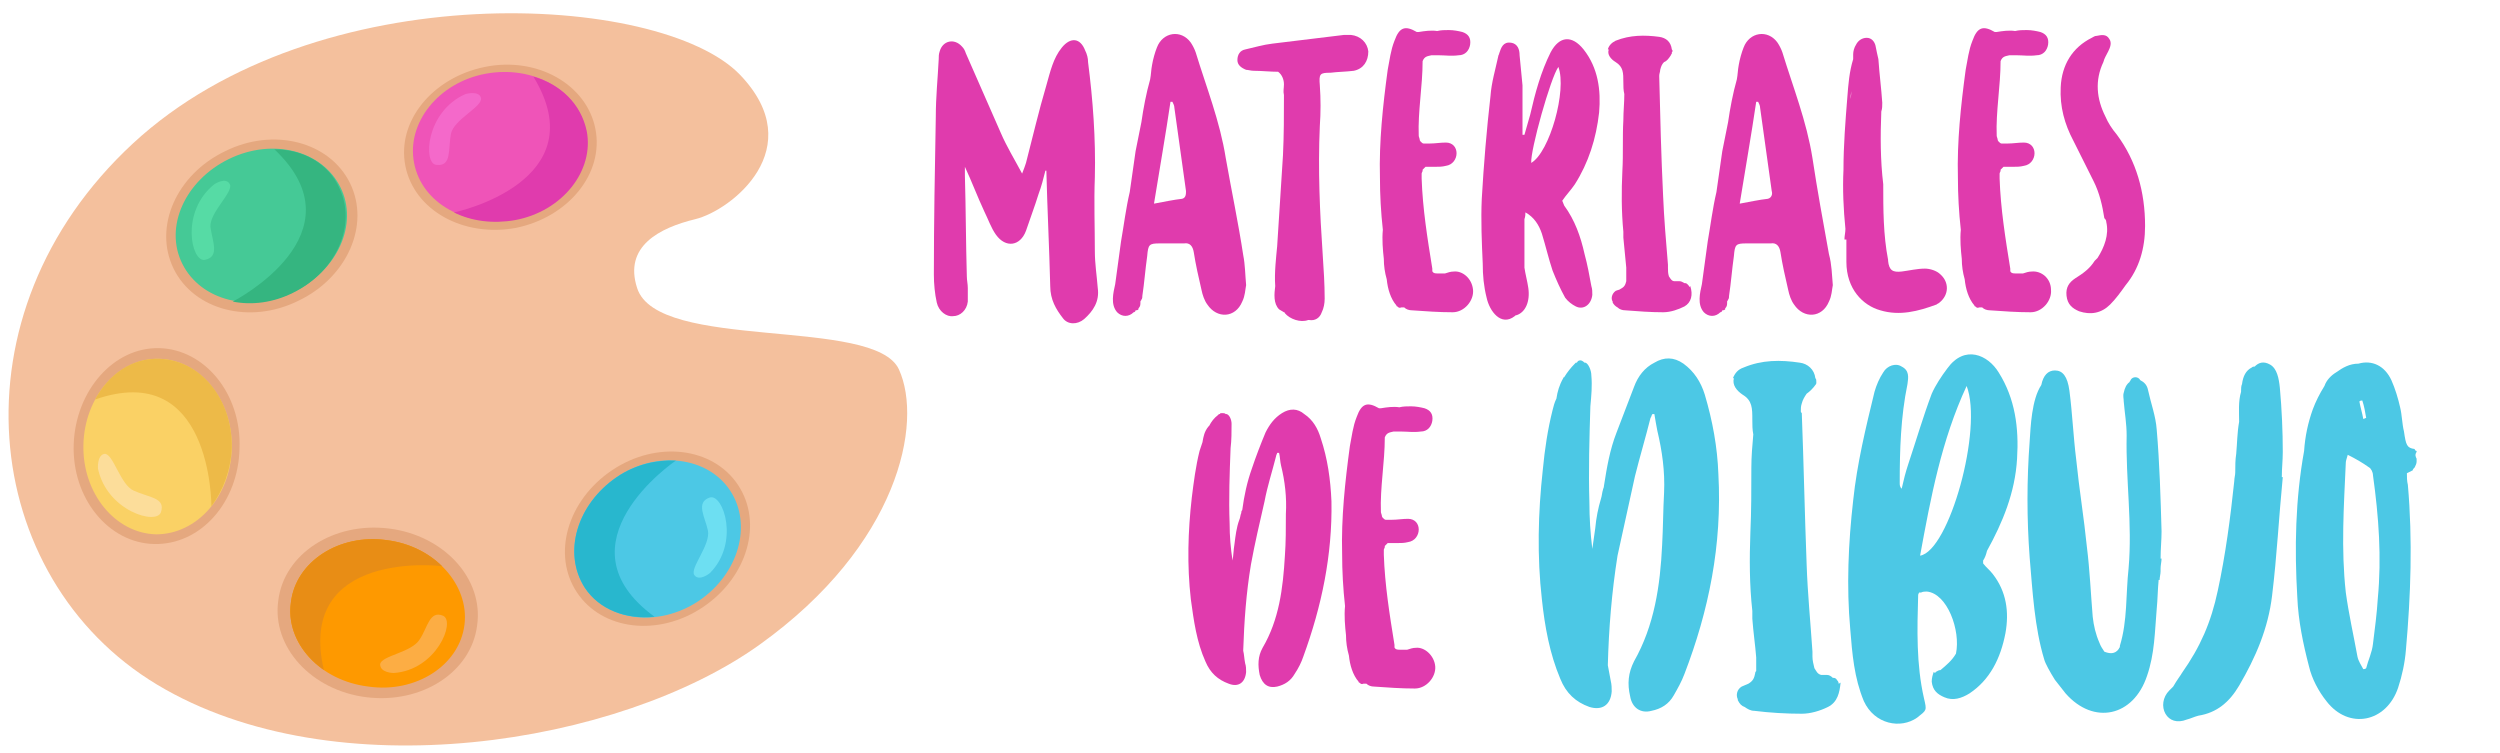 <?xml version="1.0" encoding="utf-8"?>
<!-- Generator: Adobe Illustrator 24.2.0, SVG Export Plug-In . SVG Version: 6.00 Build 0)  -->
<svg version="1.1" id="Capa_1" xmlns="http://www.w3.org/2000/svg" xmlns:xlink="http://www.w3.org/1999/xlink" x="0px" y="0px"
	 viewBox="0 0 257.8 77.7" style="enable-background:new 0 0 257.8 77.7;" xml:space="preserve">
<style type="text/css">
	.st0{fill:#F4C09D;}
	.st1{fill:#E5A87F;}
	.st2{fill:#EF54B8;}
	.st3{fill:#E03BAD;}
	.st4{fill:#F469CA;}
	.st5{fill:#45C996;}
	.st6{fill:#35B580;}
	.st7{fill:#56DBA5;}
	.st8{fill:#FE9900;}
	.st9{fill:#E88D15;}
	.st10{fill:#FCAD44;}
	.st11{fill:#4CC8E5;}
	.st12{fill:#28B7CE;}
	.st13{fill:#6DDFF2;}
	.st14{fill:#FAD165;}
	.st15{fill:#EDBA48;}
	.st16{fill:#FCDD9A;}
</style>
<g>
	<path class="st0" d="M65.7,29.7c-1.4-4.3,2.3-6.2,6-7.1c3.7-0.9,11.9-7.3,4.6-14.9c-8.2-8.5-43.6-10.5-62.6,7.1
		s-15.8,44.8,2.5,55.8s47.7,6.2,62.1-4.1c14.4-10.3,16.9-22.9,14.4-28.4C90.2,32.6,67.8,36.3,65.7,29.7z"/>
	<g>
		<g>
			<path class="st1" d="M61.4,13.3c0.9,4.6-2.8,9.1-8.2,10.2c-5.4,1-10.5-1.8-11.4-6.4c-0.9-4.6,2.8-9.1,8.2-10.2
				C55.4,5.8,60.5,8.7,61.4,13.3z"/>
			<g>
				<g>
					<path class="st2" d="M60.4,13.4c0.8,4.1-2.5,8.3-7.4,9.2c-4.9,0.9-9.5-1.6-10.3-5.8c-0.8-4.1,2.5-8.3,7.4-9.2
						C55,6.7,59.6,9.3,60.4,13.4z"/>
					<path class="st3" d="M55,7.9c6.6,10.8-8,14-8.2,14c1.8,0.9,4,1.2,6.3,0.8c4.9-0.9,8.2-5.1,7.4-9.2C59.9,10.7,57.8,8.7,55,7.9z"
						/>
				</g>
				<path class="st4" d="M45,17c-1.4-0.1-1.1-5.5,3-7.3c0,0,1.4-0.4,1.6,0.4c0.2,0.9-2.8,2.2-3.1,3.7C46.2,15.4,46.6,17.2,45,17z"/>
			</g>
		</g>
		<g>
			<path class="st1" d="M36.1,18.9c2.1,4.3-0.3,9.7-5.3,12.1c-5,2.5-10.8,1-12.9-3.3c-2.1-4.3,0.3-9.7,5.3-12.1
				C28.2,13.1,34,14.6,36.1,18.9z"/>
			<g>
				<g>
					<path class="st5" d="M35.1,19.3c1.9,3.8-0.3,8.6-4.8,10.8c-4.5,2.2-9.6,0.9-11.5-2.9c-1.9-3.8,0.3-8.6,4.8-10.8
						C28.1,14.2,33.2,15.5,35.1,19.3z"/>
					<path class="st6" d="M28.3,15.4c9.2,8.7-4.1,15.6-4.3,15.7c2,0.4,4.2,0.1,6.2-0.9c4.5-2.2,6.6-7,4.8-10.8
						C33.9,16.9,31.3,15.4,28.3,15.4z"/>
				</g>
				<path class="st7" d="M21.1,26.8c-1.4,0.2-2.5-5,1-7.8c0,0,1.2-0.8,1.6,0c0.4,0.8-2.1,2.9-2,4.4C21.9,24.9,22.7,26.5,21.1,26.8z"
					/>
			</g>
		</g>
		<g>
			<path class="st1" d="M28.7,61.9c0.6-4.8,5.7-8.1,11.4-7.4c5.7,0.7,9.8,5.2,9.1,10c-0.6,4.8-5.7,8.1-11.4,7.4
				C32.1,71.2,28,66.7,28.7,61.9z"/>
			<g>
				<g>
					<path class="st8" d="M30,62.1c0.5-4.2,5-7.1,9.9-6.4c4.9,0.6,8.5,4.6,8,8.7c-0.5,4.2-5,7.1-9.9,6.4C33,70.2,29.4,66.3,30,62.1z
						"/>
					<path class="st9" d="M33.4,69.1c-2.9-12.4,12-10.8,12.2-10.7c-1.4-1.4-3.4-2.4-5.7-2.7C35,55,30.5,57.9,30,62.1
						C29.6,64.8,31,67.4,33.4,69.1z"/>
				</g>
				<path class="st10" d="M45.7,63.5c1.3,0.6-0.7,5.6-5.1,5.9c0,0-1.4,0-1.4-0.9c0.1-0.9,3.3-1.2,4.1-2.6
					C44.1,64.7,44.3,62.9,45.7,63.5z"/>
			</g>
		</g>
		<g>
			<path class="st1" d="M59.5,61.1c-2.6-3.9-1-9.5,3.6-12.6c4.6-3.1,10.4-2.4,13,1.5c2.6,3.9,1,9.5-3.6,12.6
				C67.9,65.7,62.1,65,59.5,61.1z"/>
			<g>
				<g>
					<path class="st11" d="M60.3,60.6C58,57,59.5,52,63.6,49.2c4.1-2.8,9.4-2.1,11.7,1.4c2.3,3.5,0.9,8.6-3.3,11.4
						C67.9,64.7,62.7,64.1,60.3,60.6z"/>
					<path class="st12" d="M67.5,63.6c-10.3-7.5,2-16,2.2-16.1c-2-0.1-4.2,0.4-6.1,1.7C59.5,52,58,57,60.3,60.6
						C61.8,62.9,64.6,63.9,67.5,63.6z"/>
				</g>
				<path class="st13" d="M73.2,51.3c1.4-0.4,3.1,4.7,0,7.8c0,0-1.1,0.9-1.6,0.2c-0.5-0.7,1.7-3.1,1.4-4.6
					C72.7,53.3,71.7,51.8,73.2,51.3z"/>
			</g>
		</g>
		<g>
			<path class="st1" d="M16.4,35.9c4.7,0.1,8.5,4.7,8.3,10.3c-0.1,5.6-4,10-8.8,9.9c-4.7-0.1-8.5-4.7-8.3-10.3
				C7.8,40.3,11.7,35.8,16.4,35.9z"/>
			<g>
				<g>
					<path class="st14" d="M16.4,37c4.2,0.1,7.6,4.2,7.5,9.2c-0.1,5-3.6,8.9-7.8,8.9c-4.2-0.1-7.6-4.2-7.5-9.2
						C8.7,40.9,12.2,36.9,16.4,37z"/>
					<path class="st15" d="M9.8,41.2c12-4.2,12,10.8,12,11c1.2-1.6,2-3.7,2.1-6c0.1-5-3.2-9.1-7.5-9.2C13.6,36.9,11.2,38.6,9.8,41.2
						z"/>
				</g>
				<path class="st16" d="M16.6,52.8c-0.4,1.4-5.6-0.1-6.5-4.5c0,0-0.1-1.4,0.7-1.5c0.9,0,1.6,3.2,3,3.8
					C15.3,51.3,17.1,51.3,16.6,52.8z"/>
			</g>
		</g>
	</g>
</g>
<g>
	<path class="st3" d="M107.8,17.6c-0.2,0.8-0.4,1.6-0.7,2.4c-0.4,1.3-0.9,2.6-1.3,3.8c-0.6,1.6-2.1,1.8-3.1,0.4
		c-0.5-0.7-0.8-1.6-1.2-2.4c-0.7-1.5-1.3-3.1-2-4.6c0,0.3,0,0.6,0,0.9c0.1,3.5,0.1,7,0.2,10.4c0,0.4,0.1,0.8,0.1,1.2
		c0,0.5,0,0.9,0,1.4c-0.1,0.9-0.8,1.5-1.5,1.5c-0.7,0.1-1.5-0.5-1.7-1.4c-0.2-0.9-0.3-1.9-0.3-2.9c0-5.4,0.1-10.9,0.2-16.3
		c0-2,0.2-3.9,0.3-5.9c0-0.3,0-0.5,0.1-0.8c0.3-1.1,1.5-1.4,2.3-0.5c0.2,0.2,0.3,0.4,0.4,0.7c1.2,2.7,2.4,5.5,3.6,8.2
		c0.6,1.4,1.4,2.7,2.2,4.2c0.2-0.5,0.3-0.8,0.4-1.1c0.7-2.7,1.3-5.3,2.1-8c0.4-1.4,0.7-2.8,1.6-3.9c0.9-1.1,1.9-1,2.4,0.3
		c0.2,0.4,0.3,0.8,0.3,1.2c0.5,3.9,0.8,7.9,0.7,11.9c-0.1,2.5,0,5.1,0,7.6c0,1.3,0.2,2.5,0.3,3.8c0.2,1.4-0.5,2.4-1.4,3.2
		c-0.7,0.6-1.7,0.6-2.2-0.1c-0.7-0.9-1.3-1.9-1.3-3.3c-0.1-4-0.3-7.9-0.4-11.9C107.9,17.6,107.9,17.6,107.8,17.6z"/>
	<path class="st3" d="M128.2,26.3c0.2,1,0.2,2,0.3,3.1c-0.1,0.5-0.1,1.1-0.4,1.7c-0.7,1.7-2.6,1.8-3.6,0.3c-0.3-0.4-0.5-1-0.6-1.5
		c-0.3-1.3-0.6-2.6-0.8-3.9c-0.1-0.6-0.4-1-1-0.9c-0.8,0-1.6,0-2.5,0c-1.1,0-1.2,0.1-1.3,1.3c-0.2,1.4-0.3,2.8-0.5,4.1
		c0,0.1,0,0.3-0.1,0.4c0,0.1-0.1,0.1-0.1,0.2c0,0,0,0.1,0,0.1c0,0.2,0,0.4-0.2,0.6c0,0,0,0,0,0c0,0,0,0,0,0.1
		c-0.1,0.1-0.2,0.1-0.3,0.1c0,0.1-0.1,0.2-0.2,0.2c-0.5,0.5-1.2,0.5-1.7,0c-0.7-0.8-0.4-2-0.2-2.9c0.2-1.5,0.4-2.9,0.6-4.4
		c0.3-1.7,0.5-3.4,0.9-5.1c0.2-1.4,0.4-2.8,0.6-4.2c0.2-1,0.4-2,0.6-3c0.2-1.4,0.5-3,0.9-4.4c0.1-0.5,0.1-1,0.2-1.5
		c0.1-0.6,0.3-1.3,0.5-1.8c0.6-1.6,2.5-1.9,3.5-0.5c0.2,0.3,0.4,0.7,0.5,1c1.1,3.6,2.5,7.1,3.1,10.9C127,19.7,127.7,23,128.2,26.3
		L128.2,26.3z M122.3,19.7c-0.4-2.9-0.8-5.7-1.2-8.6c0-0.2-0.1-0.4-0.2-0.6c-0.1,0-0.1,0-0.2,0c-0.5,3.4-1.1,6.8-1.7,10.5
		c1.1-0.2,2-0.4,2.9-0.5C122.3,20.4,122.3,20,122.3,19.7z"/>
	<path class="st3" d="M139.6,7.3c-0.8,0.1-1.6,0.1-2.4,0.2c-1.1,0-1.2,0.1-1.1,1.3c0.1,1.4,0.1,2.8,0,4.2c-0.2,4.5,0,8.9,0.3,13.3
		c0.1,1.5,0.2,3,0.2,4.5c0,0.5-0.1,1-0.3,1.4c-0.2,0.6-0.7,0.9-1.3,0.8c0,0,0,0-0.1,0c-0.8,0.3-1.9-0.1-2.4-0.7c0,0,0-0.1-0.1-0.1
		c-0.2-0.1-0.3-0.2-0.5-0.3c-0.6-0.6-0.5-1.6-0.4-2.4c-0.1-1.4,0.1-3,0.2-4.1c0.2-3.1,0.4-6.2,0.6-9.4c0.1-2.1,0.1-4.1,0.1-6.2
		c-0.1-0.4,0-0.7,0-1.1c0-0.5-0.2-1-0.6-1.3c-0.8,0-1.7-0.1-2.5-0.1c-0.3,0-0.6-0.1-0.8-0.1c-0.5-0.2-0.9-0.5-0.9-1
		c0-0.6,0.3-1,0.8-1.1c0.9-0.2,1.9-0.5,2.8-0.6c2.5-0.3,4.9-0.6,7.4-0.9c0.2,0,0.4,0,0.7,0c1,0.1,1.7,0.8,1.8,1.7
		C141.1,6.3,140.6,7.1,139.6,7.3z"/>
	<path class="st3" d="M151.9,29.9c0.1,1.1-0.9,2.3-2.1,2.3c-1.4,0-2.8-0.1-4.2-0.2c-0.3,0-0.6-0.1-0.8-0.3c-0.1,0-0.2,0-0.3,0
		c-0.2,0.1-0.3,0-0.4-0.1c0,0-0.1,0-0.1-0.1c-0.6-0.7-0.9-1.7-1-2.7c-0.2-0.7-0.3-1.4-0.3-2.1c-0.1-0.9-0.2-2-0.1-3
		c-0.2-1.8-0.3-3.6-0.3-5.4c-0.1-3.7,0.3-7.4,0.8-11.1c0.2-1,0.3-2,0.7-3c0.5-1.4,1.1-1.6,2.3-0.9c0,0,0,0,0.1,0c0,0,0.1,0,0.1,0
		c0.6-0.1,1.3-0.2,1.9-0.1c0.4-0.1,0.8-0.1,1.2-0.1c0.5,0,1,0.1,1.4,0.2c0.6,0.2,0.9,0.6,0.8,1.3c-0.1,0.6-0.5,1.1-1.2,1.1
		c-0.7,0.1-1.4,0-2,0c-0.3,0-0.5,0-0.8,0c-0.4,0.1-0.7,0.1-0.9,0.6c0,2.6-0.5,5.2-0.4,7.7c0,0.1,0.1,0.3,0.1,0.4
		c0,0.1,0.1,0.2,0.1,0.2c0.1,0.1,0.2,0.2,0.3,0.2c0.2,0,0.4,0,0.6,0c0.6,0,1.1-0.1,1.7-0.1c0.7,0,1.1,0.5,1.1,1.1
		c0,0.6-0.4,1.2-1.1,1.3c-0.4,0.1-0.7,0.1-1.1,0.1c-0.3,0-0.7,0-1,0c-0.1,0.1-0.2,0.2-0.3,0.3c0,0,0,0,0,0.1c0,0.1-0.1,0.2-0.1,0.3
		c0,0.1,0,0.2,0,0.2c0,0.1,0,0.2,0,0.3c0.1,3.1,0.6,6.2,1.1,9.3c0,0.1,0,0.1,0,0.2c0,0.1,0,0.1,0.1,0.2c0.1,0.1,0.4,0.1,0.5,0.1
		c0.2,0,0.4,0,0.5,0c0.1,0,0.1,0,0.2,0c0.3-0.1,0.6-0.2,0.9-0.2C150.8,27.9,151.8,28.7,151.9,29.9z"/>
	<path class="st3" d="M162.4,19c-0.4,0.6-0.9,1.1-1.3,1.7c0.1,0.2,0.1,0.3,0.2,0.5c1.1,1.5,1.7,3.2,2.1,5c0.3,1.1,0.5,2.2,0.7,3.3
		c0.1,0.3,0.1,0.6,0.1,0.9c-0.1,1-0.9,1.6-1.7,1.2c-0.4-0.2-0.8-0.5-1.1-0.9c-0.5-0.9-0.9-1.8-1.3-2.8c-0.4-1.2-0.7-2.5-1.1-3.8
		c-0.3-0.9-0.8-1.7-1.7-2.2c0,0.2,0,0.4-0.1,0.7c0,0.9,0,1.8,0,2.8c0,0.4,0,0.9,0,1.3c0,0.3,0,0.6,0,0.9c0,0,0,0,0,0
		c0.1,0.7,0.3,1.4,0.4,2.1c0.2,1.4-0.3,2.5-1.2,2.8c-0.1,0-0.1,0-0.2,0.1c-1.4,1.1-2.6-0.5-2.9-1.9c-0.3-1.2-0.4-2.3-0.4-3.5
		c-0.1-2.2-0.2-4.5-0.1-6.7c0.2-3.5,0.5-7.1,0.9-10.6c0.1-1.4,0.5-2.7,0.8-4.1c0-0.1,0.1-0.2,0.1-0.3c0.2-0.6,0.4-1.2,1.2-1.1
		c0.7,0.1,0.9,0.7,0.9,1.3c0.1,1,0.2,2,0.3,3.1c0,1.4,0,2.8,0,4.3c0,0.3,0,0.5,0,0.8c0.1,0,0.1,0,0.2,0c0.2-0.7,0.4-1.4,0.6-2.1
		c0.5-2.2,1.1-4.4,2.1-6.4c0.9-1.7,2.2-1.8,3.4-0.3c1.5,1.9,1.8,4.2,1.6,6.5C164.6,14.3,163.8,16.8,162.4,19z M160.7,6.9
		c-0.8,1.1-2.9,8.6-2.8,9.9C159.8,15.7,161.6,9.3,160.7,6.9z"/>
	<path class="st3" d="M173.7,31.6c-0.6,0.3-1.4,0.6-2.2,0.6c-1.3,0-2.6-0.1-3.9-0.2c-0.3,0-0.6-0.1-0.8-0.3
		c-0.2-0.1-0.4-0.3-0.5-0.5c0,0,0,0,0-0.1c-0.2-0.3-0.1-0.8,0.3-1.1c0.2-0.1,0.4-0.1,0.5-0.2c0.4-0.2,0.5-0.4,0.6-0.8
		c0-0.1,0-0.1,0-0.2c0-0.1,0-0.2,0-0.3c0-0.1,0-0.3,0-0.4c0-0.2,0-0.3,0-0.5c-0.1-1-0.2-2.1-0.3-3.1c0-0.2,0-0.4,0-0.6
		c-0.2-2.1-0.2-4.2-0.1-6.3c0.1-1.7,0-3.5,0.1-5.2c0-0.9,0.1-1.8,0.1-2.7c-0.1-0.4-0.1-0.8-0.1-1.2c0-1,0-1.6-0.8-2.1
		c-0.5-0.3-0.9-0.8-0.7-1.3c0,0-0.1,0-0.1,0c0.1-0.4,0.4-0.7,0.8-0.9c1.5-0.6,3-0.6,4.5-0.4c0.7,0.1,1.2,0.5,1.3,1.3
		c0.1,0.1,0.1,0.2,0,0.3c0,0,0,0,0,0.1c0,0,0,0,0,0c0,0.1-0.1,0.1-0.1,0.2c-0.2,0.3-0.4,0.6-0.7,0.7c-0.2,0.2-0.3,0.4-0.4,0.8
		c0,0.2-0.1,0.4-0.1,0.6c0,0,0,0.1,0,0.1c0.1,4.1,0.2,8.2,0.4,12.3c0.1,2.4,0.3,4.7,0.5,7.1c0,0,0,0.1,0,0.1c0,0.1,0,0.1,0,0.2
		c0,0.3,0,0.6,0.1,0.9c0,0,0,0,0,0c0.2,0.3,0.3,0.5,0.6,0.5c0.2,0,0.3,0,0.5,0c0.2,0,0.3,0.1,0.5,0.2c0,0,0,0,0.1,0
		c0.1,0,0.2,0.1,0.2,0.1c0,0,0,0,0,0c0.1,0.1,0.2,0.2,0.2,0.3c0,0,0.1-0.1,0.1-0.1C174.6,30.4,174.4,31.2,173.7,31.6z"/>
	<path class="st3" d="M189,29.4c-0.1,0.5-0.1,1.1-0.4,1.7c-0.7,1.7-2.6,1.8-3.6,0.3c-0.3-0.4-0.5-1-0.6-1.5
		c-0.3-1.3-0.6-2.6-0.8-3.9c-0.1-0.6-0.4-1-1-0.9c-0.8,0-1.6,0-2.5,0c-1.1,0-1.2,0.1-1.3,1.3c-0.2,1.4-0.3,2.8-0.5,4.1
		c0,0.1,0,0.3-0.1,0.4c0,0.1-0.1,0.1-0.1,0.2c0,0,0,0.1,0,0.1c0,0.2,0,0.4-0.2,0.6c0,0,0,0,0,0c0,0,0,0,0,0.1
		c-0.1,0.1-0.2,0.1-0.3,0.1c0,0.1-0.1,0.2-0.2,0.2c-0.5,0.5-1.2,0.5-1.7,0c-0.7-0.8-0.4-2-0.2-2.9c0.2-1.5,0.4-2.9,0.6-4.4
		c0.3-1.7,0.5-3.4,0.9-5.1c0.2-1.4,0.4-2.8,0.6-4.2c0.2-1,0.4-2,0.6-3c0.2-1.4,0.5-3,0.9-4.4c0.1-0.5,0.1-1,0.2-1.5
		c0.1-0.6,0.3-1.3,0.5-1.8c0.6-1.6,2.5-1.9,3.5-0.5c0.2,0.3,0.4,0.7,0.5,1c1.1,3.6,2.5,7.1,3.1,10.9c0.5,3.3,1.1,6.6,1.7,9.9
		C188.9,27.3,188.9,28.3,189,29.4z M182.7,19.7c-0.4-2.9-0.8-5.7-1.2-8.6c0-0.2-0.1-0.4-0.2-0.6c-0.1,0-0.1,0-0.2,0
		c-0.5,3.4-1.1,6.8-1.7,10.5c1.1-0.2,2-0.4,2.9-0.5C182.7,20.4,182.8,20,182.7,19.7z"/>
	<path class="st3" d="M200,31.2c-0.1,0.1-0.2,0.1-0.3,0.2c-1.9,0.7-3.8,1.2-5.8,0.6c-1.8-0.5-3.5-2.2-3.5-5c0-0.8,0-1.6,0-2.3
		c-0.1,0-0.1,0-0.2,0c0-0.4,0.1-0.7,0.1-1.1c-0.2-2-0.3-4.1-0.2-6.1c0-2.5,0.2-5,0.4-7.5c0.1-1.3,0.2-2.6,0.6-3.9c0-0.2,0-0.3,0-0.5
		c0-0.3,0.1-0.7,0.3-1c0.2-0.4,0.6-0.7,1.1-0.7c0.5,0,0.8,0.4,0.9,0.8c0.1,0.5,0.2,1,0.3,1.4c0.1,1.5,0.3,3,0.4,4.5
		c0,0.3,0,0.6-0.1,0.9c-0.1,2.5-0.1,5,0.2,7.5c0,2.6,0,5.2,0.5,7.8c0,0,0,0,0,0.1c0.1,1,0.5,1.2,1.4,1.1c0.8-0.1,1.6-0.3,2.4-0.3
		c0.5,0,1.2,0.2,1.6,0.6C201,29.1,201,30.4,200,31.2z M190.9,9.4c-0.1,0.7-0.1,1.4-0.2,2.2c0-0.4,0.1-0.9,0.1-1.3
		C190.9,9.9,190.9,9.6,190.9,9.4z"/>
	<path class="st3" d="M211.5,29.9c0.1,1.1-0.9,2.3-2.1,2.3c-1.4,0-2.8-0.1-4.2-0.2c-0.3,0-0.6-0.1-0.8-0.3c-0.1,0-0.2,0-0.3,0
		c-0.2,0.1-0.3,0-0.4-0.1c0,0-0.1,0-0.1-0.1c-0.6-0.7-0.9-1.7-1-2.7c-0.2-0.7-0.3-1.4-0.3-2.1c-0.1-0.9-0.2-2-0.1-3
		c-0.2-1.8-0.3-3.6-0.3-5.4c-0.1-3.7,0.3-7.4,0.8-11.1c0.2-1,0.3-2,0.7-3c0.5-1.4,1.1-1.6,2.3-0.9c0,0,0,0,0.1,0c0,0,0.1,0,0.1,0
		c0.6-0.1,1.3-0.2,1.9-0.1c0.4-0.1,0.8-0.1,1.2-0.1c0.5,0,1,0.1,1.4,0.2c0.6,0.2,0.9,0.6,0.8,1.3c-0.1,0.6-0.5,1.1-1.2,1.1
		c-0.7,0.1-1.4,0-2,0c-0.3,0-0.5,0-0.8,0c-0.4,0.1-0.7,0.1-0.9,0.6c0,2.6-0.5,5.2-0.4,7.7c0,0.1,0.1,0.3,0.1,0.4
		c0,0.1,0.1,0.2,0.1,0.2c0.1,0.1,0.2,0.2,0.3,0.2c0.2,0,0.4,0,0.6,0c0.6,0,1.1-0.1,1.7-0.1c0.7,0,1.1,0.5,1.1,1.1
		c0,0.6-0.4,1.2-1.1,1.3c-0.4,0.1-0.7,0.1-1.1,0.1c-0.3,0-0.7,0-1,0c-0.1,0.1-0.2,0.2-0.3,0.3c0,0,0,0,0,0.1c0,0.1-0.1,0.2-0.1,0.3
		c0,0.1,0,0.2,0,0.2c0,0.1,0,0.2,0,0.3c0.1,3.1,0.6,6.2,1.1,9.3c0,0.1,0,0.1,0,0.2c0,0.1,0,0.1,0.1,0.2c0.1,0.1,0.4,0.1,0.5,0.1
		c0.2,0,0.4,0,0.5,0c0.1,0,0.1,0,0.2,0c0.3-0.1,0.6-0.2,0.9-0.2C210.5,27.9,211.5,28.7,211.5,29.9z"/>
	<path class="st3" d="M221.2,23.3c0,2.3-0.6,4.4-2,6.1c-0.5,0.7-1,1.4-1.6,2c-0.9,0.9-2,1.1-3.2,0.7c-0.7-0.3-1.2-0.7-1.3-1.6
		c-0.1-0.9,0.3-1.4,0.9-1.8c0.8-0.5,1.5-1,2-1.8c0.1-0.1,0.2-0.2,0.3-0.3c0.7-1.1,1.2-2.4,0.9-3.7c0-0.2-0.1-0.3-0.2-0.4
		c-0.2-1.3-0.5-2.6-1.1-3.8c-0.7-1.4-1.4-2.8-2.1-4.2c-0.9-1.7-1.4-3.5-1.3-5.5c0.1-2.3,1.2-4.1,3.2-5.1c0.2-0.1,0.3-0.2,0.5-0.2
		c0.5-0.1,1-0.2,1.3,0.3c0.3,0.4,0.1,0.9-0.1,1.3c-0.2,0.4-0.4,0.7-0.5,1.1c-0.9,1.9-0.7,3.8,0.2,5.6c0.3,0.7,0.7,1.3,1.2,1.9
		C220.3,16.6,221.2,19.8,221.2,23.3z"/>
</g>
<g>
	<path class="st3" d="M134.4,67.7c-0.2,0.6-0.5,1.2-0.9,1.8c-0.4,0.7-1,1.1-1.8,1.3c-0.9,0.2-1.5-0.2-1.8-1.2
		c-0.2-1-0.2-1.9,0.3-2.8c1.7-2.9,2.1-6.1,2.3-9.5c0.1-1.4,0.1-2.8,0.1-4.3c0.1-1.7-0.1-3.4-0.5-5c-0.1-0.4-0.1-0.9-0.2-1.3
		c-0.1,0-0.1,0-0.2,0c0,0,0,0,0,0c0,0.1-0.1,0.2-0.1,0.3c-0.4,1.6-0.9,3.1-1.2,4.7c-0.5,2.2-1,4.3-1.4,6.5c-0.5,3-0.7,5.9-0.8,8.9
		c0.1,0.4,0.1,0.8,0.2,1.3c0.1,0.3,0.1,0.6,0.1,0.9c-0.1,1.1-0.8,1.6-1.8,1.2c-1.1-0.4-1.9-1.1-2.4-2.3c-0.9-2-1.2-4.2-1.5-6.4
		c-0.4-3.5-0.3-7,0.1-10.5c0.2-1.6,0.4-3.2,0.8-4.8c0.1-0.3,0.2-0.6,0.3-0.9c0.1-0.6,0.2-1.1,0.6-1.6c0,0,0,0,0.1-0.1
		c0.2-0.4,0.5-0.8,0.9-1.1c0,0,0,0,0,0c0,0,0,0,0,0c0,0,0,0,0.1-0.1c0,0,0,0,0.1,0c0-0.1,0.1-0.1,0.2-0.1c0.2,0,0.3,0,0.4,0.1
		c0,0,0.1,0,0.1,0c0.3,0.1,0.5,0.6,0.5,1c0,0.8,0,1.7-0.1,2.5c-0.1,2.6-0.2,5.2-0.1,7.8c0,1.3,0.1,2.5,0.3,3.8
		c0.1-0.6,0.1-1.1,0.2-1.7c0.1-0.8,0.2-1.7,0.5-2.5c0.1-0.2,0.1-0.5,0.2-0.7c0-0.1,0-0.2,0.1-0.3c0.2-1.5,0.5-2.9,1-4.3
		c0.4-1.2,0.9-2.5,1.4-3.7c0.4-0.8,0.9-1.5,1.7-2c0.8-0.5,1.6-0.5,2.3,0.1c0.9,0.6,1.4,1.5,1.7,2.5c0.7,2.1,1,4.2,1.1,6.5
		C137.4,57.2,136.3,62.5,134.4,67.7z"/>
	<path class="st3" d="M148,68.7c0.1,1.1-0.9,2.3-2.1,2.3c-1.4,0-2.8-0.1-4.2-0.2c-0.3,0-0.6-0.1-0.8-0.3c-0.1,0-0.2,0-0.3,0
		c-0.2,0.1-0.3,0-0.4-0.1c0,0-0.1,0-0.1-0.1c-0.6-0.7-0.9-1.7-1-2.7c-0.2-0.7-0.3-1.4-0.3-2.1c-0.1-0.9-0.2-2-0.1-3
		c-0.2-1.8-0.3-3.6-0.3-5.4c-0.1-3.7,0.3-7.4,0.8-11.1c0.2-1,0.3-2,0.7-3c0.5-1.4,1.1-1.6,2.3-0.9c0,0,0,0,0.1,0c0,0,0.1,0,0.1,0
		c0.6-0.1,1.3-0.2,1.9-0.1c0.4-0.1,0.8-0.1,1.2-0.1c0.5,0,1,0.1,1.4,0.2c0.6,0.2,0.9,0.6,0.8,1.3c-0.1,0.6-0.5,1.1-1.2,1.1
		c-0.7,0.1-1.4,0-2,0c-0.3,0-0.5,0-0.8,0c-0.4,0.1-0.7,0.1-0.9,0.6c0,2.6-0.5,5.2-0.4,7.7c0,0.1,0.1,0.3,0.1,0.4
		c0,0.1,0.1,0.2,0.1,0.2c0.1,0.1,0.2,0.2,0.3,0.2c0.2,0,0.4,0,0.6,0c0.6,0,1.1-0.1,1.7-0.1c0.7,0,1.1,0.5,1.1,1.1
		c0,0.6-0.4,1.2-1.1,1.3c-0.4,0.1-0.7,0.1-1.1,0.1c-0.3,0-0.7,0-1,0c-0.1,0.1-0.2,0.2-0.3,0.3c0,0,0,0,0,0.1c0,0.1-0.1,0.2-0.1,0.3
		c0,0.1,0,0.2,0,0.2c0,0.1,0,0.2,0,0.3c0.1,3.1,0.6,6.2,1.1,9.3c0,0.1,0,0.1,0,0.2c0,0.1,0,0.1,0.1,0.2c0.1,0.1,0.4,0.1,0.5,0.1
		c0.2,0,0.4,0,0.5,0c0.1,0,0.1,0,0.2,0c0.3-0.1,0.6-0.2,0.9-0.2C146.9,66.7,147.9,67.6,148,68.7z"/>
</g>
<g>
	<path class="st11" d="M173.7,69.5c-0.3,0.8-0.7,1.5-1.1,2.2c-0.5,0.9-1.3,1.4-2.3,1.6c-1.1,0.3-2-0.3-2.2-1.5
		c-0.3-1.3-0.2-2.4,0.4-3.6c2.1-3.7,2.7-7.8,2.9-12c0.1-1.8,0.1-3.6,0.2-5.4c0.1-2.2-0.2-4.3-0.7-6.4c-0.1-0.5-0.2-1.1-0.3-1.7
		c-0.1,0-0.1,0-0.2,0c0,0,0,0,0,0c-0.1,0.1-0.1,0.3-0.2,0.4c-0.5,2-1.1,4-1.6,6c-0.6,2.7-1.2,5.5-1.8,8.2c-0.6,3.8-0.9,7.5-1,11.3
		c0.1,0.5,0.2,1.1,0.3,1.6c0.1,0.4,0.1,0.8,0.1,1.1c-0.1,1.4-1,2-2.3,1.6c-1.4-0.5-2.4-1.4-3-2.9c-1.1-2.6-1.6-5.4-1.9-8.2
		c-0.5-4.4-0.4-8.9,0.1-13.4c0.2-2.1,0.5-4.1,1-6.1c0.1-0.4,0.2-0.8,0.4-1.2c0.1-0.7,0.3-1.4,0.7-2.1c0,0,0-0.1,0.1-0.1
		c0.3-0.5,0.7-1,1.1-1.4c0,0,0,0,0,0c0,0,0,0,0,0c0,0,0.1-0.1,0.1-0.1c0,0,0,0,0.1,0c0.1-0.1,0.1-0.2,0.2-0.2c0.2-0.1,0.4,0,0.6,0.2
		c0,0,0.1,0,0.1,0c0.3,0.1,0.6,0.8,0.6,1.3c0.1,1.1,0,2.1-0.1,3.2c-0.1,3.3-0.2,6.6-0.1,9.9c0,1.6,0.1,3.2,0.3,4.8
		c0.1-0.7,0.2-1.4,0.3-2.1c0.1-1.1,0.3-2.1,0.6-3.1c0.1-0.3,0.1-0.6,0.2-0.9c0-0.1,0.1-0.2,0.1-0.4c0.3-1.9,0.6-3.7,1.3-5.5
		c0.6-1.6,1.2-3.1,1.8-4.7c0.4-1.1,1.1-2,2.1-2.5c1-0.6,2-0.6,3,0.1c1.1,0.8,1.8,1.9,2.2,3.2c0.8,2.7,1.3,5.4,1.4,8.2
		C177.6,56.2,176.2,63,173.7,69.5z"/>
	<path class="st11" d="M188.5,72.9c-0.8,0.4-1.8,0.7-2.7,0.7c-1.6,0-3.3-0.1-4.9-0.3c-0.4,0-0.7-0.2-1-0.4c-0.3-0.1-0.5-0.3-0.7-0.7
		c0,0,0-0.1,0-0.1c-0.2-0.4-0.1-1,0.4-1.3c0.2-0.1,0.5-0.2,0.7-0.3c0.5-0.3,0.6-0.6,0.7-1.1c0-0.1,0-0.1,0.1-0.2c0-0.1,0-0.2,0-0.3
		c0-0.2,0-0.3,0-0.5c0-0.2,0-0.4,0-0.6c-0.1-1.3-0.3-2.6-0.4-4c0-0.2,0-0.5,0-0.8c-0.3-2.7-0.3-5.4-0.2-8.1c0.1-2.2,0.1-4.4,0.1-6.7
		c0-1.1,0.1-2.3,0.2-3.4c-0.1-0.5-0.1-1-0.1-1.5c0-1.2,0-2-1-2.6c-0.6-0.4-1.1-1-0.9-1.7c0,0-0.1,0-0.1,0c0.2-0.5,0.5-0.9,1.1-1.1
		c1.9-0.8,3.8-0.8,5.8-0.5c0.8,0.1,1.5,0.7,1.6,1.6c0.1,0.1,0.1,0.2,0.1,0.4c0,0,0,0.1,0,0.1c0,0,0,0,0,0c0,0.1-0.1,0.2-0.1,0.2
		c-0.2,0.3-0.6,0.7-0.9,0.9c-0.2,0.3-0.4,0.6-0.5,1c-0.1,0.3-0.1,0.5-0.1,0.8c0,0.1,0,0.1,0.1,0.2c0.2,5.2,0.3,10.4,0.5,15.6
		c0.1,3,0.4,6,0.6,9c0,0.1,0,0.1,0,0.2c0,0.1,0,0.2,0,0.3c0,0.4,0.1,0.8,0.2,1.2c0,0,0,0,0,0c0.2,0.3,0.3,0.6,0.7,0.7
		c0.2,0,0.4,0,0.6,0c0.2,0,0.4,0.1,0.6,0.3c0,0,0,0,0.1,0c0.1,0,0.3,0.1,0.3,0.2c0,0,0,0,0,0c0.1,0.1,0.2,0.2,0.2,0.4
		c0.1,0,0.1-0.1,0.2-0.1C189.7,71.4,189.5,72.4,188.5,72.9z"/>
	<path class="st11" d="M204.5,57.8c0,0.1,0,0.1,0,0.3c0.3,0.4,0.7,0.7,1,1.1c1.4,1.8,1.7,3.9,1.3,6.1c-0.5,2.6-1.6,4.8-3.7,6.2
		c-0.8,0.5-1.7,0.8-2.6,0.4c-0.7-0.3-1.2-0.7-1.3-1.6c0-0.4,0.1-0.7,0.2-1c0,0,0.1,0,0.1,0.1c0,0,0.1,0,0.1-0.1
		c0.2-0.1,0.3-0.2,0.5-0.2c0.6-0.5,1.2-1,1.6-1.7c0.5-2.4-0.9-6.2-3-6.4c-0.2,0-0.4,0-0.6,0.1c-0.1,0-0.1,0-0.2,0
		c-0.1,0.2-0.1,0.2-0.1,0.3c-0.1,3.5-0.2,7.1,0.6,10.6c0.3,1.3,0.3,1.2-0.7,2c-1.7,1.2-4.4,0.7-5.5-1.7c-1-2.4-1.2-4.9-1.4-7.4
		c-0.4-4.4-0.2-8.9,0.3-13.3c0.4-3.8,1.3-7.5,2.2-11.2c0.2-0.7,0.5-1.4,0.9-2c0.4-0.7,1.3-1,1.9-0.6c0.8,0.4,0.7,1.1,0.6,1.8
		c-0.7,3.4-0.8,6.8-0.8,10.2c0,0.2,0,0.4,0.2,0.6c0.2-0.9,0.4-1.7,0.7-2.6c0.8-2.4,1.5-4.8,2.4-7.2c0.4-0.9,1-1.8,1.6-2.6
		c1.8-2.5,4.2-1.4,5.3,0.4c1.7,2.7,2.1,5.7,1.9,8.9c-0.2,3.5-1.5,6.6-3.1,9.5C204.8,57.2,204.7,57.5,204.5,57.8z M202.8,39.8
		c-2.6,5.6-3.7,11.5-4.8,17.5C201,56.8,204.5,44.2,202.8,39.8z"/>
	<path class="st11" d="M222.9,57.6c0,0.3-0.1,0.7-0.1,1c0,0,0,0.1,0,0.1c0,0.1,0,0.2,0,0.2c0,0.3-0.1,0.6-0.1,0.9c0,0,0,0-0.1,0
		c-0.1,1-0.1,2-0.2,3c-0.2,2.3-0.2,4.6-1,6.9c-1.4,4.2-5.5,5.1-8.4,1.8c-0.4-0.5-0.7-0.9-1.1-1.4c-0.5-0.8-1-1.7-1.1-2.1
		c-1-3.3-1.2-7-1.5-10.5c-0.3-4-0.3-8,0-12c0.1-1.5,0.2-4.3,1.2-5.8c0.2-1,0.7-1.5,1.4-1.5c0.8,0,1.3,0.6,1.5,2.1
		c0.3,2.3,0.4,4.7,0.7,7.1c0.3,3,0.8,6,1.1,9c0.3,2.4,0.4,4.8,0.6,7.2c0.1,0.9,0.3,1.8,0.7,2.7c0.1,0.3,0.3,0.6,0.5,0.9
		c0.5,0.2,1.1,0.3,1.5-0.3c0-0.1,0.1-0.1,0.1-0.2c0,0,0-0.1,0-0.1c0.8-2.6,0.6-5.3,0.9-8c0.4-4.6-0.3-9.1-0.2-13.7
		c0-1.2-0.2-2.3-0.3-3.5c0-0.3-0.1-0.6,0-0.9c0.1-0.5,0.3-0.9,0.6-1.1c0-0.1,0.1-0.1,0.1-0.2c0.2-0.4,0.8-0.4,1,0
		c0.4,0.2,0.7,0.5,0.8,1c0.3,1.4,0.8,2.7,0.9,4.1c0.3,3.5,0.4,7,0.5,10.5c0,0.9-0.1,1.8-0.1,2.8C222.8,57.6,222.9,57.6,222.9,57.6z"
		/>
	<path class="st11" d="M235.4,46.6c0,0.9-0.1,1.7-0.1,2.6c0,0,0.1,0,0.1,0c-0.4,4.1-0.6,8.1-1.1,12.2c-0.4,3.4-1.7,6.4-3.4,9.3
		c-1,1.7-2.3,2.8-4.2,3.1c-0.4,0.1-0.8,0.3-1.2,0.4c-1,0.4-1.8,0.1-2.2-0.6c-0.4-0.7-0.3-1.7,0.4-2.4c0.1-0.1,0.2-0.2,0.4-0.4
		c0.4-0.7,0.8-1.2,0.9-1.4c1.9-2.7,3-5.2,3.7-8.5c0.8-3.7,1.3-7.5,1.7-11.3c0-0.3,0.1-0.6,0.1-0.9c0-0.6,0-1.3,0.1-1.9
		c0.1-1.1,0.1-2.2,0.3-3.3c0-1-0.1-2.1,0.2-3.1c0,0,0-0.1,0-0.1c0-0.2,0-0.5,0.1-0.7c0.1-0.8,0.4-1.4,1-1.7c0.1-0.1,0.2-0.1,0.3-0.1
		c0.4-0.4,0.9-0.6,1.6-0.2c0.7,0.4,0.9,1.4,1,2.4C235.3,42.2,235.4,44.5,235.4,46.6z"/>
	<path class="st11" d="M249.2,47.3c0,0.1,0,0.2,0,0.3c0,0.2-0.1,0.4-0.2,0.6c0,0,0,0,0,0c-0.1,0.1-0.2,0.2-0.2,0.3
		c-0.2,0.1-0.4,0.2-0.6,0.3c0,0.4,0,0.8,0.1,1.2c0.5,5.7,0.3,11.4-0.2,17c-0.1,1.3-0.4,2.7-0.8,3.9c-1.2,3.6-5.1,4.4-7.4,1.4
		c-0.8-1-1.5-2.3-1.8-3.6c-0.6-2.3-1.1-4.7-1.2-7.1c-0.3-5.1-0.2-10.1,0.7-15.1c0.1-1.5,0.4-2.9,0.9-4.3c0.3-0.8,0.7-1.6,1.2-2.4
		c0.2-0.6,0.7-1.1,1.2-1.4c0.7-0.5,1.4-0.9,2.3-0.9c1.4-0.4,2.7,0.2,3.4,1.7c0.4,0.9,0.7,1.9,0.9,2.8c0.2,0.8,0.2,1.7,0.4,2.5
		c0.2,1.4,0.3,1.7,1.1,1.8c0,0.1,0.1,0.2,0.2,0.2c0,0,0,0,0,0c0,0,0,0,0,0.1C249,46.9,249.1,47.1,249.2,47.3z M244.7,49
		c0-0.3-0.2-0.7-0.4-0.8c-0.7-0.5-1.4-0.9-2.2-1.3c-0.1,0.4-0.2,0.6-0.2,0.8c-0.2,4.5-0.5,8.9,0,13.4c0.3,2.2,0.8,4.4,1.2,6.6
		c0.1,0.5,0.4,0.9,0.6,1.3c0.1,0,0.2,0,0.3-0.1c0.2-0.8,0.6-1.6,0.7-2.5c0.2-1.6,0.4-3.1,0.5-4.7C245.6,57.5,245.3,53.3,244.7,49z
		 M243.3,41.4c0.1,0.6,0.3,1.2,0.4,1.8c0.1,0,0.2-0.1,0.3-0.1c-0.1-0.6-0.2-1.2-0.4-1.8C243.5,41.3,243.4,41.3,243.3,41.4z"/>
</g>
</svg>
